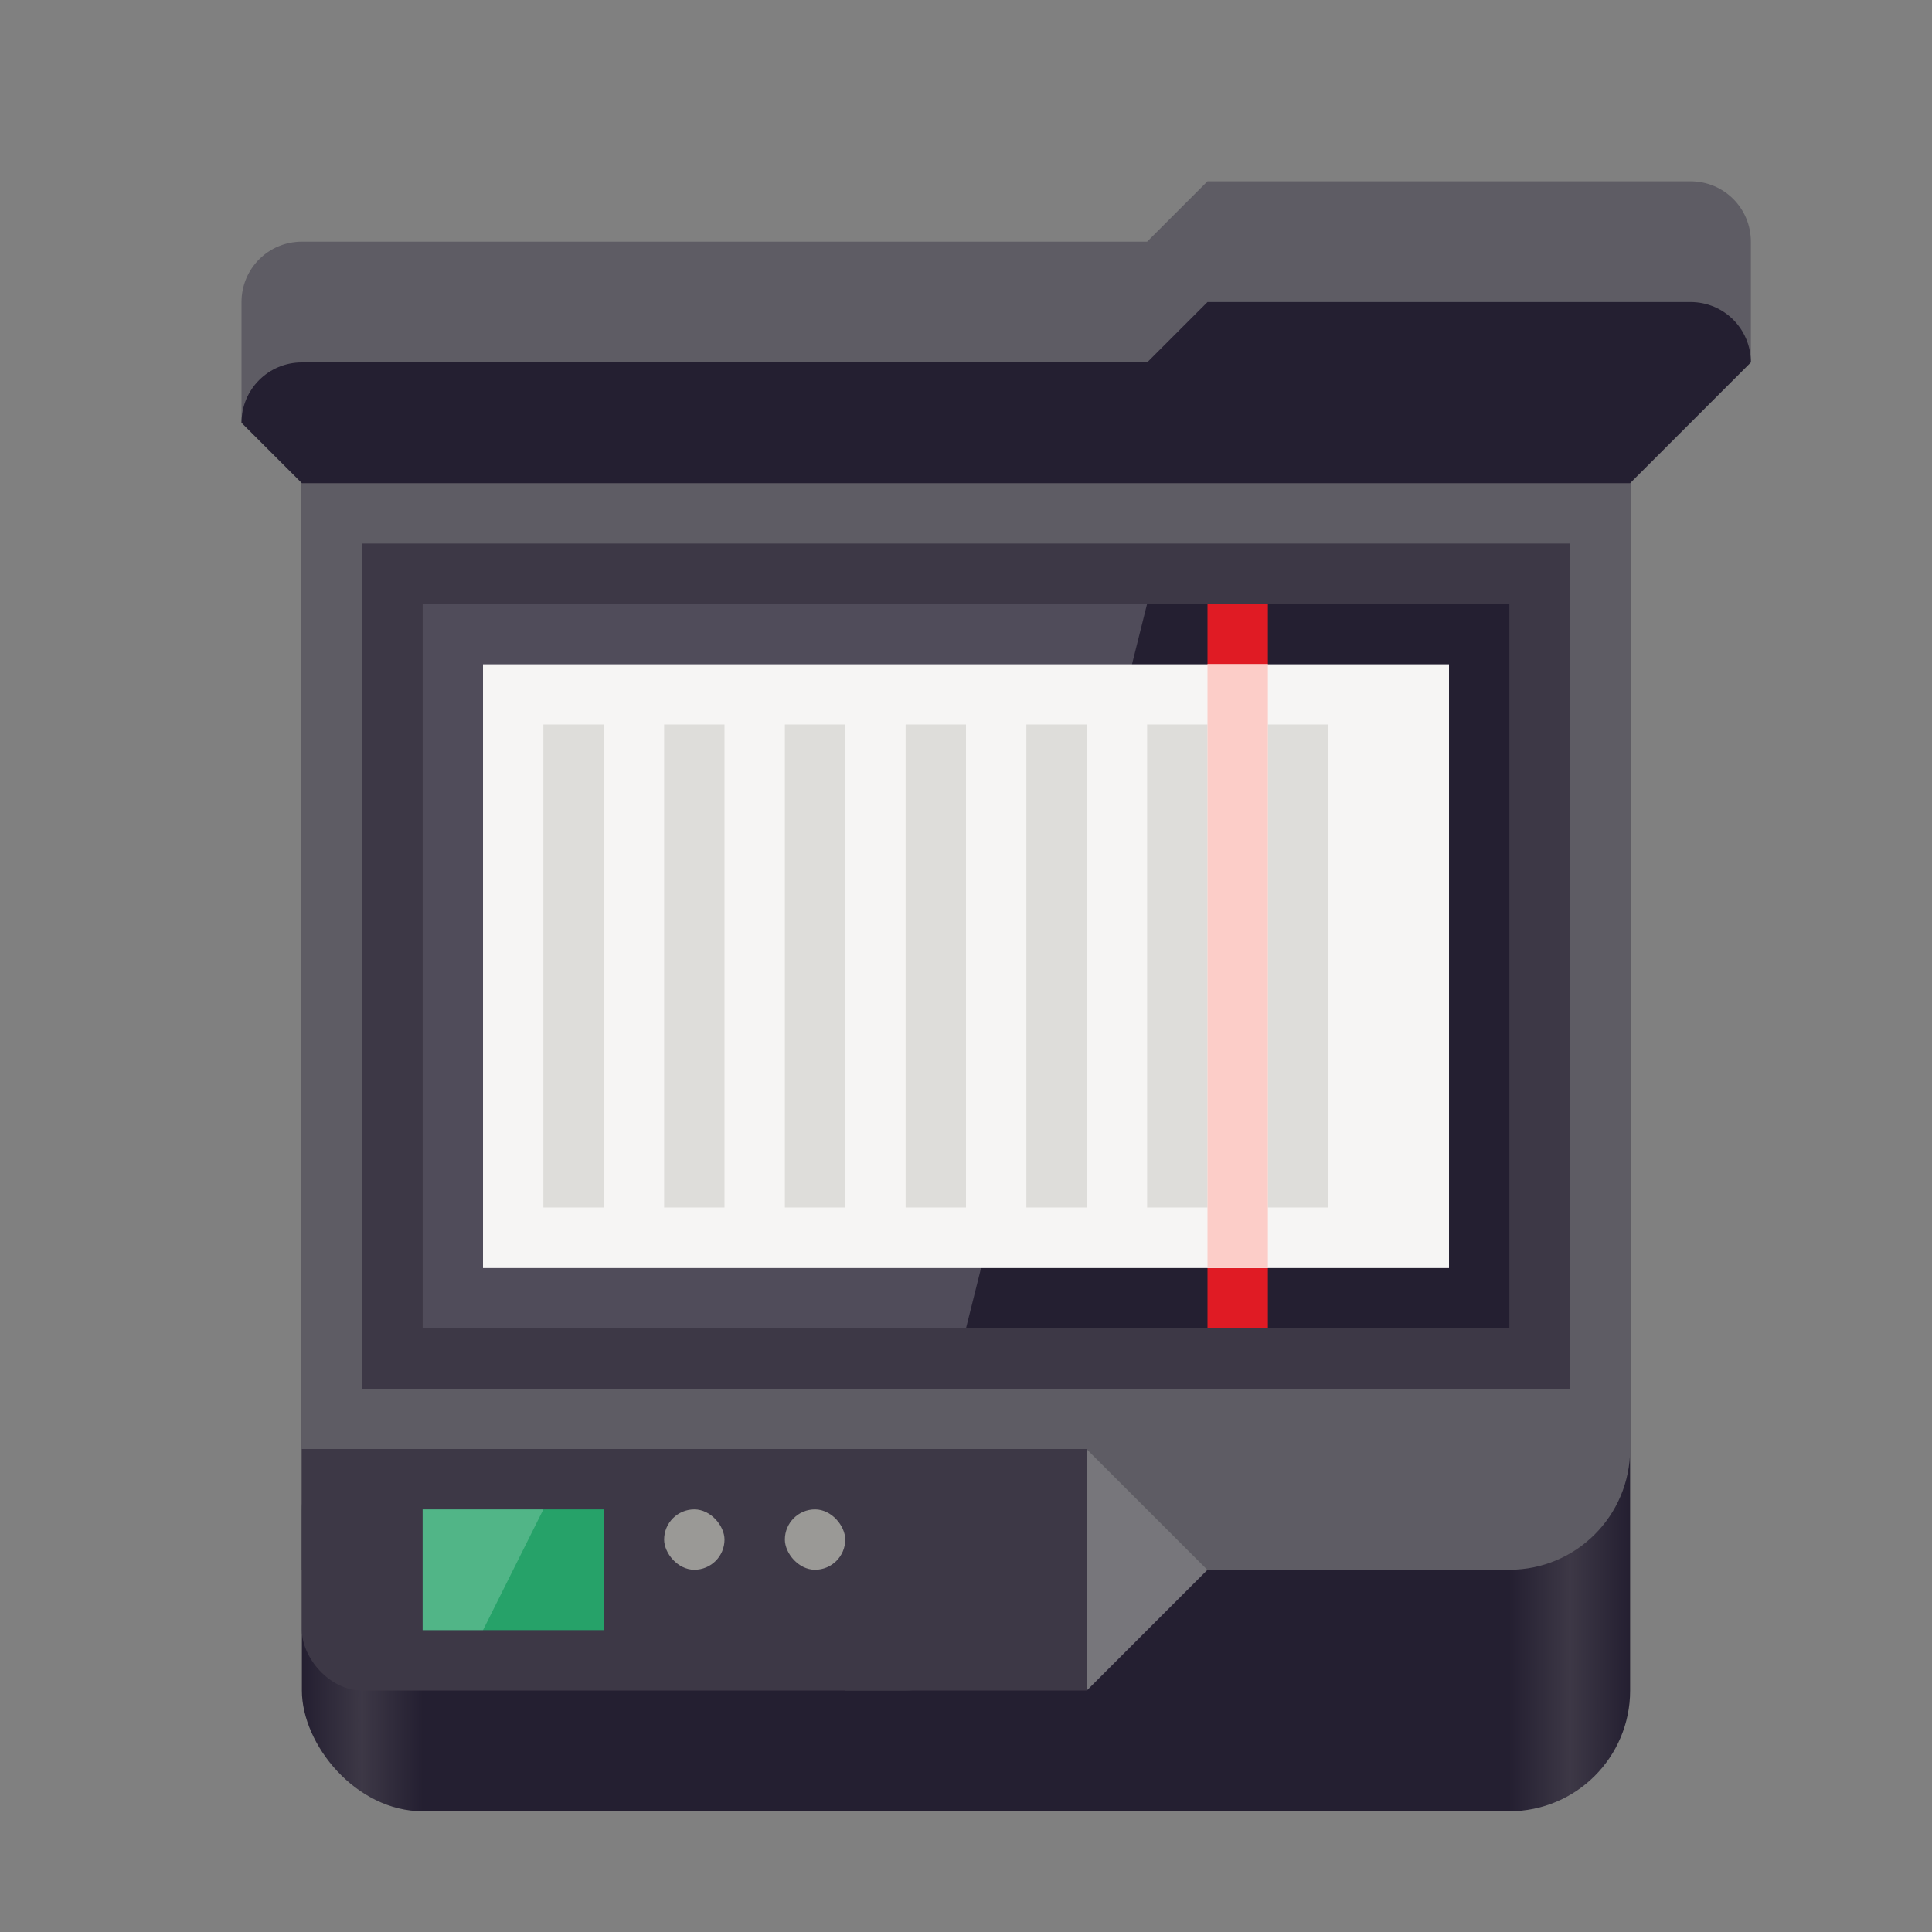 <svg xmlns="http://www.w3.org/2000/svg" version="1.1" viewBox="0 0 32 32"><rect x="0" y="0" width="32" height="32" fill="#808080" stroke="none"/><linearGradient id="a" x1="6" x2="28" y1="306.53" y2="306.53" gradientUnits="userSpaceOnUse"><stop offset="0" stop-color="#241f31"/><stop offset=".045" stop-color="#3d3846"/><stop offset=".091" stop-color="#241f31"/><stop offset=".909" stop-color="#241f31"/><stop offset=".955" stop-color="#3d3846"/><stop offset="1" stop-color="#241f31"/></linearGradient><g transform="translate(-1 -288.53)"><rect width="22" height="24" x="6" y="294.53" fill="url(#a)" ry="2"/><rect width="22" height="21" x="6" y="293.53" fill="#5e5c64" ry="2"/><path fill="#5e5c64" d="M21 291.533l-1 1H6c-.554 0-1 .446-1 1v2h16v-1h9v-2c0-.554-.446-1-1-1z"/><path fill="#241f31" d="M21 293.533l-1 1H6c-.554 0-1 .446-1 1l1 1h22l2-2c0-.554-.446-1-1-1z"/><path fill="#3d3846" d="M7 297.533h20v14H7z"/><path fill="#241f31" d="M8 298.533h18v12H8z"/><path fill="#fff" d="m8 298.53h12l-3 12h-9z" opacity=".2"/><path fill="#e01b24" d="m21 298.53h1v12h-1z"/><path fill="#f6f5f4" d="M9 299.533h16v10H9z"/><path fill="#deddda" d="m10 300.53h1v8h-1zm2 0h1v8h-1zm2 0h1v8h-1zm2 0h1v8h-1zm2 0h1v8h-1zm2 0h1v8h-1zm2 0h1v8h-1z"/><path fill="#fccdc8" d="m21 299.53h1v10h-1z"/></g><g fill="#3d3846"><rect width="11" height="4" x="5" y="24" ry="1"/><path d="M18 24l2 2-2 2h-4v-4zM5 24h2v2H5z"/></g><rect width="3" height="2" x="7" y="25" fill="#26a269" ry="0"/><path fill="#fff" d="M8 27l1-2H7v2z" opacity=".2"/><rect width="1" height="1" x="11" y="25" fill="#9a9996" ry=".5"/><rect width="1" height="1" x="13" y="25" fill="#9a9996" ry=".5"/><path fill="#77767b" d="m18 24v4l2-2z"/></svg>